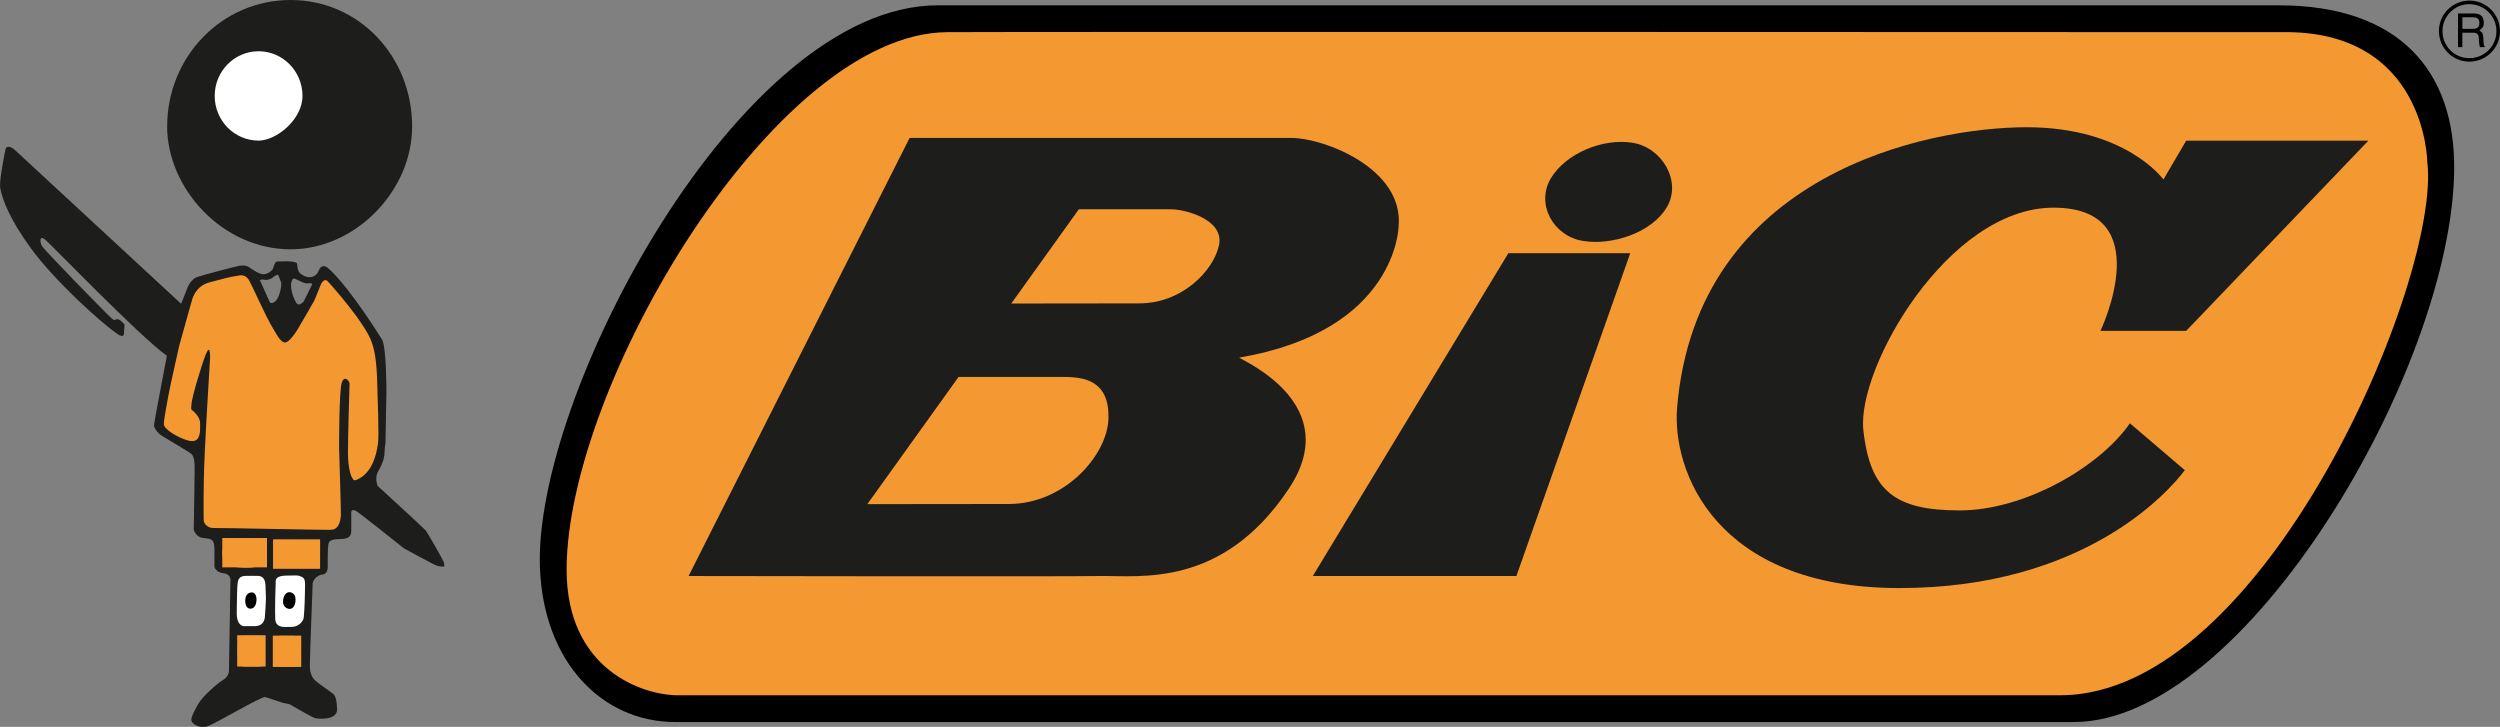 <?xml version="1.0" encoding="UTF-8"?> <svg xmlns="http://www.w3.org/2000/svg" xmlns:xlink="http://www.w3.org/1999/xlink" xmlns:xodm="http://www.corel.com/coreldraw/odm/2003" xml:space="preserve" width="111.089mm" height="32.3mm" version="1.1" style="shape-rendering:geometricPrecision; text-rendering:geometricPrecision; image-rendering:optimizeQuality; fill-rule:evenodd; clip-rule:evenodd" viewBox="0 0 479.03 139.28"><rect x="0" y="0" width="479.03" height="139.28" fill="#808080" stroke="none"/> <defs> <style type="text/css"> .fil4 {fill:#F49832} .fil0 {fill:black;fill-rule:nonzero} .fil2 {fill:#1D1D1B;fill-rule:nonzero} .fil1 {fill:#F49832;fill-rule:nonzero} .fil3 {fill:white;fill-rule:nonzero} </style> </defs> <g id="Objects">  <g id="_2846028660816"> <path id="path4" class="fil0" d="M129.37 138.35c6.93,0 260.79,0 267.98,0 32.86,0 72.64,-67.77 72.9,-106.01 0.13,-18.74 -10.52,-31.32 -33.62,-31.32l-256.94 0c-37.99,0 -77.52,74.95 -76.23,107.81 0.71,18.23 12.06,29.52 25.93,29.52z"></path> <path id="path6" class="fil1" d="M427.37 6.16c0,0 -232.3,-0.1 -245.9,0 -33.11,0.26 -72.84,67.78 -72.9,102.93 -0.03,19.28 14.63,24.13 21.3,24.13 0,0 239.49,0 264.9,0 39.27,0 73.03,-80.05 70.33,-102.16 -0.01,-0.08 -0.24,-25.41 -27.98,-24.9l-9.76 0 0 -0z"></path> <path id="path8" class="fil2" d="M246.93 93.68c-12.75,19.11 -28.62,16.56 -36.19,16.69 -7.44,0.13 -78.8,0 -78.8,0l42.35 -83.94c0,0 67,0 73.16,0 6.16,0 21.55,5.8 20.54,16.94 0,0 -0.26,20.02 -30.55,25.15 1.02,0.77 20.24,9.05 9.49,25.16zm-53.65 2.89c10.78,0 18.99,-9.43 19.12,-16.49 0.13,-7.06 -4.49,-7.85 -8.47,-7.85 -2.82,0 -20.26,0 -20.26,0l-17.48 24.37 27.08 -0.03zm25.03 -38.44c8.21,0 14.25,-6.29 15.27,-11.17 1.03,-4.88 -6.42,-6.86 -9.24,-6.86 -2.82,0 -17.62,0 -17.62,0l-12.95 18.06 24.54 -0.03z"></path> <polygon id="polygon10" class="fil2" points="290.56,110.37 251.55,110.37 289.02,48.51 312.38,48.51 "></polygon> <path id="path12" class="fil2" d="M312.85 27.36c-5.69,-0.93 -12.88,2.01 -15.73,6.88 -2.85,4.87 0.49,10.99 6.18,11.92 5.69,0.93 13.26,-1.62 16.11,-6.5 2.85,-4.87 -0.87,-11.37 -6.57,-12.3z"></path> <path id="path16" class="fil2" d="M408.12 81.11c-5.9,8.47 -20.28,16.69 -32.6,16.69 -12.32,0 -17.2,-3.59 -18.48,-15.4 -1.28,-11.81 16.17,-42.61 36.45,-42.61 20.28,0 8.98,23.61 8.98,23.61l16.43 0 34.91 -36.45 -34.91 -0 -4.36 7.44c0,0 -7.19,-10.01 -26.18,-10.01 -18.99,0 -63.19,8.91 -67,53.65 -1.03,12.06 7.19,34.65 42.61,34.65 35.42,0 51.59,-18.48 54.67,-22.59l-10.52 -8.98z"></path> <path id="path18" class="fil0" d="M473.18 11.81c-3.24,0 -5.85,-2.61 -5.85,-5.85 -0.02,-3.22 2.61,-5.85 5.85,-5.85 3.22,0 5.85,2.63 5.85,5.85 -0,3.23 -2.63,5.83 -5.85,5.85zm-0.02 -11.01c-2.85,0 -5.17,2.32 -5.15,5.19 0,2.85 2.3,5.17 5.17,5.15 2.85,0 5.17,-2.31 5.17,-5.17 0,-2.85 -2.32,-5.17 -5.18,-5.17zm-2.17 1.78l2.88 0c1,0 1.97,0.19 2.05,1.65 0.04,0.83 -0.22,1.13 -0.85,1.61 0.66,0.42 0.68,0.53 0.78,1.65 0.06,0.85 -0.05,0.98 0.3,1.54l-0.99 0 -0.13 -0.81c-0.13,-0.76 0.24,-1.95 -1.1,-1.95l-2.12 0 0 2.76 -0.83 0 0 -6.44 -0 0zm0.83 0.73l0 2.22 2.07 0c0.56,0 1.1,-0.15 1.18,-0.98 0.12,-1.1 -0.68,-1.24 -1.18,-1.24l-2.07 -0z"></path> <path id="path20" class="fil2" d="M55.68 0c-13.16,0 -23.65,10.86 -23.65,24.25 0,11.74 10.49,23.52 23.65,23.52 12.44,0 23.29,-11.22 23.29,-23.52 0,-13.39 -10.13,-24.25 -23.29,-24.25z"></path> <path id="path22" class="fil3" d="M49.55 26.94c3.39,0 8.41,-4.02 8.41,-8.56 0,-4.73 -3.77,-8.56 -8.41,-8.56 -4.65,0 -8.41,3.83 -8.41,8.56 0,4.73 3.77,8.56 8.41,8.56z"></path> <path id="path24" class="fil2" d="M59.4 53.11c0.9,-0.01 1.53,-0.85 1.53,-0.85l-0.94 2.43c0,0 0.04,-0.29 -0.38,-0.4 -0.4,-0.1 -0.58,0.08 -1.06,-0.01 -0.53,-0.09 -1.62,-0.72 -2.07,-0.89 -0.27,-0.1 -0.43,0.07 -0.57,0.43 -0.13,0.37 -0.25,0.85 -0.02,1.95 0.23,1.1 0.83,2.31 1.06,2.45 0.23,0.14 0.45,0.23 0.9,-0.09 0.45,-0.32 1.62,-1.37 1.62,-1.37l-4.96 7.66 -3.92 -6.88 0.61 0.28c0,0 0.53,0.38 1.13,0.18 0.83,-0.28 1.24,-1.65 1.38,-2.29 0.13,-0.64 0.26,-1.2 0.13,-1.79 0.11,0.54 -0.46,-1.22 -0.58,-1.28 -0.09,-0.05 -0.61,0.2 -0.92,0.48 -0.31,0.28 -0.85,0.46 -1.22,0.51 -0.36,0.05 -1.22,-0.32 -1.29,0.2l-2 -2.59c0,0 1.71,1.33 2.59,1.31 1.26,-0.03 1.89,-1.06 1.89,-1.06 0,0 0.34,-1.37 0.72,-1.37 0.38,0 3.14,-0.24 3.83,0.28 0.12,0.09 0.09,1.54 0.63,1.95 0.01,-0 0.85,0.79 1.92,0.77z"></path> <path id="path26" class="fil2" d="M68.26 97.93c0.63,0.34 9.1,7.11 9.1,7.11 0,0 5.63,3.12 6.36,3.35 0.72,0.23 1.4,0.18 1.4,0.18 0,0 0.04,-0.46 -0.09,-0.87 -0.13,-0.41 -3.02,-5.5 -3.47,-6.05 -0.45,-0.55 -9.19,-8.53 -9.19,-8.53 0,0 -0.67,-1.46 0.09,-2.8 0.77,-1.33 1.17,-2.34 1.22,-3.57 0.04,-1.28 0.18,-1.74 0.18,-1.74l0.18 -9.86c0,0 0.04,-8.39 -0.81,-10.04 0,0 -5.99,-9.76 -10.27,-13.66 -1.31,-1.19 -1.85,0.32 -1.85,0.32 0,0 -2.73,5.73 -2.95,6.05 -0.23,0.32 -3.54,2.62 -3.54,2.62l-2.89 -2.48c0,0 -1.58,-3.44 -1.76,-3.9 -0.19,-0.49 -1.6,-2.23 -1.85,-2.52 -0.27,-0.32 -0.94,-0.87 -2.3,-0.6 -1.35,0.28 -6.98,1.79 -7.98,2.11 -0.99,0.32 -1.71,1.47 -1.98,2.25 -0.27,0.78 -1.17,2.89 -1.17,2.89 0,0 -31.45,-29.07 -31.72,-29.34 -0.27,-0.28 -1.67,-1.42 -1.94,-0.14 -0.27,1.29 -1.2,6.09 -0.99,7.29 0.36,2.11 1.75,5.9 5.9,11.6 4.42,6.05 13.12,14.02 16.58,16.41 1.26,0.87 1.22,-0.05 1.22,-0.05l0.13 -1.74c0,0 -0.72,-0.97 -1.31,-1.05 -0.58,-0.09 -0.36,0.46 -1.08,-0.09 -0.72,-0.55 -12.99,-13.18 -13.38,-13.85 -0.54,-0.92 -0.54,-2.2 0.54,-1.33 1.08,0.87 18.03,18.48 23.34,22.28 0,0 -2.48,12.88 -2.48,13.3 0,0.41 0.54,1.42 1.58,2.06 1.04,0.64 5.23,3.12 5.41,3.3 0.18,0.18 0.81,0.32 0.81,2.8 0,2.48 -0.18,11.78 -0.18,11.78 0,0 0.27,1.46 1.76,1.65 1.49,0.18 2.21,0.14 2.21,2.11 0,1.97 0,3.44 0,3.44 0,0 0.23,1.05 1.8,1.24 1.58,0.18 1.26,1.7 1.26,1.7l-0.28 16.96c0,0 0,1.1 -1.08,1.74 -1.08,0.64 -3.87,3.03 -4.78,4.58 -0.9,1.56 -1.4,2.65 -1.35,3.12 0.09,0.92 1.8,1.65 3.16,1.19 1.35,-0.46 10.37,-5.78 10.99,-5.59 0.63,0.18 3.33,1.1 3.33,1.1l1.35 0.28c0,0 4.24,2.48 4.87,2.66 0.63,0.18 4.33,0.46 4.23,-1.74 -0.09,-2.27 -0.45,-2.66 -0.9,-3.03 -0.45,-0.37 -2.97,-2.02 -3.51,-2.66 -0.54,-0.64 -0.81,-1.46 -0.81,-2.66 0,-1.19 0.18,-5.87 0.18,-5.87l0.36 -9.86c0,0 0.13,-1.19 1.67,-1.7 0,0 1.26,0.23 1.22,-1.65 -0.02,-0.74 0,-3.39 0.09,-3.94 0.09,-0.55 0.09,-1.19 2.16,-1.19 2.21,0 2.26,-0.87 2.26,-1.83 0,-0.87 0,-2.94 0,-2.94 0,0 -0.23,-1.24 0.95,-0.6z"></path> <path id="path28" class="fil1" d="M54.6 65.63c0.9,0 2.43,-2.41 3.06,-3.6 0,0 2.26,-3.85 2.53,-4.38 0.27,-0.53 1.33,-3.35 1.48,-3.51 0.16,-0.16 0.57,-0.78 1.08,-0.28 0.52,0.5 7.12,7.91 8.45,11.62 0.48,1.35 0.94,3.3 1.06,7.27 0.11,3.96 0.4,10.82 0.16,12.33 -0.25,1.51 -0.82,5.36 -3.97,6.81 -0.71,0.33 -0.74,0 -0.99,-0.37 -0.25,-0.37 -0.79,-1.95 -0.79,-4.84 0,-2.89 0.29,-12.75 0.31,-13.16 0.02,-0.41 -0.88,-1.72 -1.46,-0.3 -0.58,1.42 -0.54,12.72 -0.54,12.72 0,0 0.38,12.47 0.34,12.77 -0.04,0.3 -0.07,2.7 -1.82,2.8 -1.4,0.07 -21.56,-0.39 -22.6,-0.34 -1.04,0.05 -1.87,-0.82 -1.87,-1.51 0,-0.3 -0.12,-5.89 0.19,-12.62 0.4,-8.58 1.04,-18.18 1.04,-18.51 0,-0.6 0,-2.68 -0.83,-0.62 -0.83,2.06 -2.73,8.48 -2.73,9.47 0,0.62 -0.25,0.99 0.2,1.29 0.23,0.15 1.42,1.26 1.44,2.29 0.03,1.49 -0.01,2.07 -0.16,2.45 -0.16,0.41 -0.38,1.54 -2.34,0.94 -1.96,-0.6 -4.39,-2.11 -4.44,-3.05 -0.04,-0.94 0.76,-4.74 0.86,-5.48 0.1,-0.78 2.09,-9.61 2.09,-9.61 0,0 2.17,-7.75 2.3,-8.21 0.13,-0.46 0.61,-3.12 3.49,-3.9 2.89,-0.78 4.28,-1.12 4.96,-1.19 0.67,-0.07 1.85,-0.64 2.7,0.94 0.86,1.58 3.12,6.8 4.44,8.94 0.5,0.8 1.44,2.82 2.35,2.82z"></path> <path id="path30" class="fil1" d="M46.98 103.4c0.56,0 4.28,-0.2 4.14,2.22 -0.13,2.43 -1.44,3.3 -4.55,3.16 -3.11,-0.14 -3.9,-1.1 -3.97,-2.7 -0.11,-2.84 3.81,-2.68 4.37,-2.68z"></path> <path id="path34" class="fil3" d="M46.89 110.35c0.81,-0.04 1.98,0 2.48,0 0.5,0 1.4,0.14 1.49,1.7 0.09,1.56 0.09,2.84 0.09,2.84 0,0 -0.13,2.84 -0.18,3.16 -0.04,0.32 -0.04,1.93 -2.03,1.93 -1.98,0 -1.89,0 -2.07,0 -0.18,0 -1.31,-0.28 -1.31,-2.38 0,-2.11 0.09,-5.46 0.18,-5.96 0.09,-0.51 0.31,-1.24 1.35,-1.28z"></path> <path id="path36" class="fil3" d="M56.04 110.26c0.58,0 0.99,-0.02 1.31,0.09 1.21,0.42 1.13,0.64 1.08,3.12 -0.06,3.12 -0.18,4.35 -0.23,4.86 -0.04,0.51 -0.77,1.74 -2.26,1.79 -1.49,0.05 -1.53,0 -1.53,0 0,0 -1.58,0.09 -1.67,-1.42 -0.09,-1.51 0.04,-6.28 0.09,-7.33 0.05,-1.05 1.26,-1.1 3.2,-1.1z"></path> <path id="path38" class="fil1" d="M49.33 121.81c0.58,0 1.44,-0.09 1.44,1.33 0,1.42 0,3.21 0,3.21 0,0 0.04,1.38 -1.26,1.38 -1.31,0 -2.12,0 -2.62,0 -0.5,0 -1.22,-0.41 -1.26,-1.33 -0.04,-0.91 -0.13,-1.28 -0.09,-2.29 0.04,-1.01 0,-2.29 1.26,-2.29 1.27,-0 2.53,-0 2.53,-0z"></path> <path id="path40" class="fil1" d="M55.77 121.81c0.36,0 1.85,0.05 1.89,1.33 0.04,1.28 0.02,2.77 0,3.21 -0.04,0.92 -0.77,1.38 -1.89,1.38 -1.13,0 -1.08,0.04 -1.53,0 -0.45,-0.05 -1.85,0.09 -1.85,-1.79 0,-0.97 0,-2.84 0,-2.84 0,0 0.18,-1.33 1.62,-1.28 1.44,0.05 1.76,0 1.76,0z"></path> <path id="path46" class="fil0" d="M47.98 116.63c-0.36,0 -0.99,-0.23 -0.99,-1.56 0,-1.33 0.85,-1.56 1.31,-1.56 0.45,0 0.85,0.55 0.85,1.33 0,0.78 -0.27,1.79 -1.17,1.79z"></path> <path id="path50" class="fil0" d="M55.46 116.68c0,0 -1.22,-0.09 -1.22,-1.38 0,-1.28 0.67,-1.83 1.17,-1.83 0.5,0 1.22,0.28 1.22,1.42 0,1.14 -0.5,1.79 -1.17,1.79z"></path> <rect id="rect4573" class="fil4" x="52.32" y="103.34" width="9.02" height="5.65"></rect> <rect id="rect4573-8" class="fil4" x="42.59" y="103.09" width="8.57" height="5.62"></rect> <rect id="rect4573-5" class="fil4" x="52.27" y="121.79" width="5.45" height="6"></rect> <rect id="rect4573-5-1" class="fil4" x="45.45" y="121.72" width="5.45" height="6"></rect> </g> </g> </svg> 